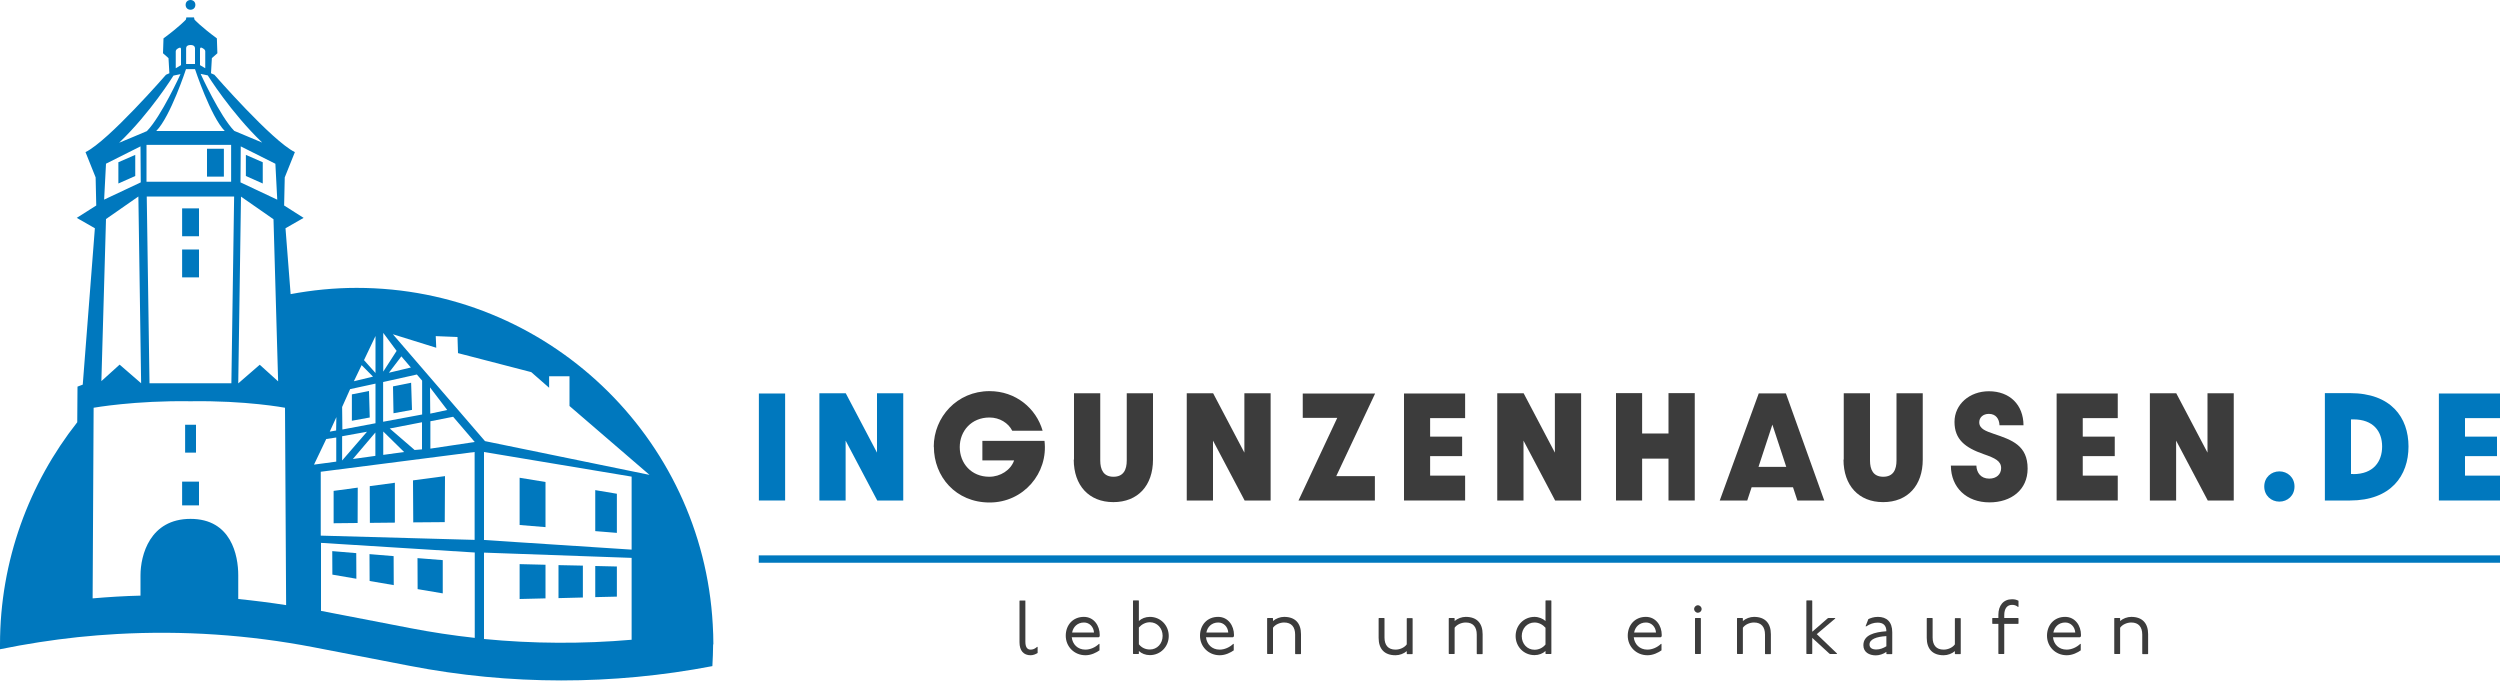 <?xml version="1.0" encoding="UTF-8"?>
<svg xmlns="http://www.w3.org/2000/svg" id="signet" viewBox="0 0 200 54.46">
  <defs>
    <style>.cls-1{fill:#0078be;}.cls-2{fill:#3c3c3c;}</style>
  </defs>
  <path class="cls-2" d="m82,48.03l.03.03v3.28c0,.46.17.63.42.63.18,0,.34-.06.53-.23l.03.03v.47c-.15.09-.35.18-.56.18-.56,0-.89-.36-.89-1.04v-3.31l.03-.03h.41Z"></path>
  <path class="cls-2" d="m87.97,52.02c-.25.18-.67.4-1.13.4-.91,0-1.58-.7-1.58-1.56s.57-1.51,1.45-1.51c.8,0,1.27.7,1.27,1.45,0,.03,0,.09-.03.15l-.06.03h-2.15c.06.56.47.99,1.09.99.39,0,.8-.18,1.1-.47l.03.03v.48Zm-.45-1.42c-.03-.45-.36-.8-.8-.8-.53,0-.87.36-.95.8h1.75Z"></path>
  <path class="cls-2" d="m91.08,48.03l.03.03v1.62c.21-.2.53-.33.88-.33.85,0,1.51.67,1.51,1.53s-.67,1.53-1.51,1.53c-.35,0-.67-.13-.88-.33v.21l-.03.03h-.41l-.03-.03v-4.23l.03-.03h.41Zm.03,3.51c.22.28.53.42.88.42.58,0,1.02-.47,1.02-1.09s-.44-1.09-1.02-1.09c-.35,0-.66.17-.88.42v1.32Z"></path>
  <path class="cls-2" d="m98.71,52.02c-.25.18-.67.4-1.13.4-.91,0-1.58-.7-1.58-1.56s.57-1.51,1.45-1.51c.8,0,1.27.7,1.27,1.45,0,.03,0,.09-.03.15l-.06.03h-2.15c.06.56.47.99,1.09.99.39,0,.8-.18,1.1-.47l.03.03v.48Zm-.45-1.42c-.03-.45-.36-.8-.8-.8-.53,0-.87.36-.95.8h1.75Z"></path>
  <path class="cls-2" d="m101.81,49.44l.03.03v.21c.23-.2.57-.33.89-.33.9,0,1.35.52,1.35,1.39v1.56l-.03.03h-.41l-.03-.03v-1.53c0-.61-.29-.97-.88-.97-.35,0-.72.17-.89.42v2.07l-.03.03h-.41l-.03-.03v-2.82l.03-.03h.41Z"></path>
  <path class="cls-2" d="m110.73,49.44l.03.03v1.53c0,.61.29.97.88.97.36,0,.72-.17.9-.42v-2.07l.03-.03h.41l.03.03v2.82l-.03.03h-.41l-.03-.03v-.21c-.23.2-.57.33-.9.33-.9,0-1.35-.52-1.35-1.39v-1.56l.03-.03h.41Z"></path>
  <path class="cls-2" d="m116.34,49.44l.03.03v.21c.23-.2.57-.33.89-.33.9,0,1.35.52,1.35,1.39v1.56l-.03.03h-.41l-.03-.03v-1.53c0-.61-.29-.97-.88-.97-.35,0-.72.17-.89.42v2.07l-.03.03h-.41l-.03-.03v-2.82l.03-.03h.41Z"></path>
  <path class="cls-2" d="m124.08,48.03l.03.03v4.23l-.03.03h-.41l-.03-.03v-.21c-.21.2-.53.33-.88.33-.85,0-1.51-.67-1.51-1.53s.66-1.53,1.51-1.53c.34,0,.67.14.88.33v-1.62l.03-.03h.41Zm-.44,2.19c-.22-.25-.53-.42-.88-.42-.58,0-1.02.47-1.02,1.09s.44,1.09,1.02,1.09c.34,0,.66-.15.88-.42v-1.32Z"></path>
  <path class="cls-2" d="m132.93,52.02c-.25.18-.67.4-1.13.4-.91,0-1.58-.7-1.58-1.56s.57-1.51,1.45-1.51c.8,0,1.27.7,1.27,1.45,0,.03,0,.09-.03.15l-.06.03h-2.15c.06.56.47.99,1.09.99.39,0,.8-.18,1.1-.47l.03.03v.48Zm-.45-1.42c-.03-.45-.36-.8-.8-.8-.53,0-.87.36-.95.8h1.75Z"></path>
  <path class="cls-2" d="m136.04,49.44l.03.03v2.82l-.03.03h-.41l-.03-.03v-2.82l.03-.03h.41Zm.09-.72c0,.17-.14.3-.3.3s-.3-.14-.3-.3.14-.3.3-.3.3.14.3.3Z"></path>
  <path class="cls-2" d="m139.4,49.44l.03.03v.21c.23-.2.57-.33.89-.33.9,0,1.35.52,1.35,1.39v1.56l-.03.03h-.41l-.03-.03v-1.53c0-.61-.29-.97-.88-.97-.35,0-.72.17-.89.42v2.07l-.03.03h-.41l-.03-.03v-2.82l.03-.03h.41Z"></path>
  <path class="cls-2" d="m144.95,48.03l.03.03v2.48l1.23-1.07.06-.03h.53l.03.03-1.49,1.26,1.63,1.56-.03.03h-.53l-.06-.03-1.37-1.26v1.26l-.03.03h-.41l-.03-.03v-4.23l.03-.03h.41Z"></path>
  <path class="cls-2" d="m149.45,49.54c.18-.09.44-.19.78-.19.71,0,1.15.4,1.15,1.23v1.72l-.03.03h-.41l-.03-.03v-.15c-.23.17-.57.28-.84.28-.53,0-1-.25-1-.81,0-.83.89-1.05,1.84-1.12,0-.48-.27-.69-.69-.69-.34,0-.61.1-.94.31l-.03-.03.21-.54Zm1.45,1.35c-.78.04-1.34.25-1.34.67,0,.28.22.4.55.4.28,0,.56-.11.8-.26v-.81Z"></path>
  <path class="cls-2" d="m154.58,49.44l.03.03v1.53c0,.61.29.97.88.97.36,0,.72-.17.9-.42v-2.07l.03-.03h.41l.03.03v2.82l-.03.03h-.41l-.03-.03v-.21c-.23.2-.57.33-.9.33-.9,0-1.35-.52-1.35-1.39v-1.56l.03-.03h.41Z"></path>
  <path class="cls-2" d="m159.87,49.44v-.25c0-.75.4-1.25,1.09-1.25.21,0,.34.03.52.12v.47l-.03.03c-.18-.14-.31-.17-.49-.17-.39,0-.62.29-.62.83v.22h1.11l.03.03v.41l-.03.03h-1.11v2.38l-.03.03h-.41l-.03-.03v-2.38h-.46l-.03-.03v-.42l.03-.02h.46Z"></path>
  <path class="cls-2" d="m166.47,52.02c-.25.18-.67.4-1.13.4-.91,0-1.58-.7-1.58-1.56s.57-1.51,1.45-1.51c.8,0,1.27.7,1.27,1.45,0,.03,0,.09-.03.15l-.06.03h-2.15c.05.56.47.99,1.09.99.39,0,.8-.18,1.1-.47l.03.03v.48Zm-.45-1.42c-.03-.45-.36-.8-.8-.8-.53,0-.87.36-.95.8h1.75Z"></path>
  <path class="cls-2" d="m169.58,49.44l.03.03v.21c.23-.2.57-.33.89-.33.9,0,1.35.52,1.35,1.39v1.56l-.03.03h-.41l-.03-.03v-1.53c0-.61-.29-.97-.88-.97-.35,0-.72.17-.89.42v2.07l-.03.03h-.41l-.03-.03v-2.82l.03-.03h.41Z"></path>
  <rect class="cls-1" x="60.7" y="44.43" width="139.3" height=".59"></rect>
  <path class="cls-1" d="m60.71,31.48h2.1v8.56h-2.1v-8.56Z"></path>
  <path class="cls-1" d="m65.55,31.46h2.11l2.5,4.75v-4.75h2.1v8.58h-2.08l-2.53-4.79v4.79h-2.1v-8.58Z"></path>
  <path class="cls-2" d="m74.7,35.74c0-2.37,1.86-4.45,4.46-4.45,2.1,0,3.73,1.37,4.25,3.17h-2.43c-.31-.62-1.01-1.06-1.82-1.06-1.45,0-2.38,1.08-2.38,2.37s.92,2.37,2.36,2.37c.89,0,1.72-.53,1.99-1.31h-2.54v-1.56h4.97c.31,2.58-1.68,4.93-4.39,4.93s-4.46-2.07-4.46-4.46Z"></path>
  <path class="cls-2" d="m85.92,36.77v-5.31h2.1v5.38c0,.72.25,1.3,1.06,1.3s1.06-.58,1.06-1.3v-5.38h2.1v5.31c0,2.07-1.21,3.4-3.17,3.4s-3.17-1.34-3.17-3.4Z"></path>
  <path class="cls-2" d="m94.94,31.46h2.11l2.5,4.75v-4.75h2.1v8.58h-2.08l-2.53-4.79v4.79h-2.1v-8.58Z"></path>
  <path class="cls-2" d="m106.98,33.43h-2.76v-1.95h5.79l-3.11,6.61h3.09v1.95h-6.11l3.1-6.61Z"></path>
  <path class="cls-2" d="m112.32,31.48h4.89v1.97h-2.8v1.48h2.56v1.56h-2.56v1.56h2.8v1.99h-4.89v-8.56Z"></path>
  <path class="cls-2" d="m119.78,31.46h2.11l2.5,4.75v-4.75h2.1v8.58h-2.08l-2.53-4.79v4.79h-2.1v-8.58Z"></path>
  <path class="cls-2" d="m129.28,31.45h2.09v3.23h2.11v-3.23h2.1v8.59h-2.1v-3.35h-2.11v3.35h-2.09v-8.59Z"></path>
  <path class="cls-2" d="m143.44,38.98h-3.31l-.35,1.06h-2.2l3.12-8.57h2.17l3.07,8.57h-2.15l-.35-1.06Zm-.54-1.63l-1.11-3.38-1.11,3.38h2.23Z"></path>
  <path class="cls-2" d="m147.5,36.77v-5.31h2.1v5.38c0,.72.25,1.3,1.06,1.3s1.06-.58,1.06-1.3v-5.38h2.1v5.31c0,2.07-1.21,3.4-3.17,3.4s-3.17-1.34-3.17-3.4Z"></path>
  <path class="cls-2" d="m156.06,37.25h2.05c.02.56.35,1.04,1.03,1.04.58,0,.95-.35.95-.84,0-.57-.48-.8-1.4-1.12-1.49-.52-2.33-1.18-2.33-2.58s1.2-2.45,2.75-2.45c1.67,0,2.76,1.08,2.77,2.72h-1.92c-.02-.51-.29-.91-.85-.91-.47,0-.77.29-.77.67,0,.53.53.71,1.17.93,1.46.49,2.7.93,2.7,2.78,0,1.7-1.32,2.7-3.05,2.7-1.84,0-3.08-1.19-3.09-2.93Z"></path>
  <path class="cls-2" d="m164.53,31.48h4.89v1.97h-2.8v1.48h2.56v1.56h-2.56v1.56h2.8v1.99h-4.89v-8.56Z"></path>
  <path class="cls-2" d="m171.99,31.46h2.11l2.5,4.75v-4.75h2.1v8.58h-2.08l-2.53-4.79v4.79h-2.1v-8.58Z"></path>
  <path class="cls-1" d="m182.35,40.13c-.65,0-1.21-.48-1.21-1.21s.56-1.21,1.21-1.21,1.21.48,1.21,1.21-.56,1.21-1.21,1.21Z"></path>
  <path class="cls-1" d="m185.99,31.45h2.01c3.28,0,4.68,1.94,4.68,4.27s-1.4,4.32-4.68,4.32h-2.01v-8.59Zm2.27,6.48c1.61,0,2.31-1,2.31-2.21s-.7-2.17-2.31-2.17h-.18v4.37h.18Z"></path>
  <path class="cls-1" d="m195.11,31.48h4.89v1.97h-2.8v1.48h2.56v1.56h-2.56v1.56h2.8v1.99h-4.89v-8.56Z"></path>
  <circle class="cls-1" cx="15.24" cy=".39" r=".39"></circle>
  <rect class="cls-1" x="14.57" y="16.67" width="1.35" height="2.23"></rect>
  <rect class="cls-1" x="14.57" y="19.96" width="1.35" height="2.23"></rect>
  <rect class="cls-1" x="14.57" y="38.53" width="1.35" height="1.9"></rect>
  <rect class="cls-1" x="14.81" y="33.98" width=".87" height="2.23"></rect>
  <rect class="cls-1" x="16.56" y="11.9" width="1.35" height="2.23"></rect>
  <polygon class="cls-1" points="21.02 14.68 19.67 14.08 19.67 12.39 21.02 12.98 21.02 14.68"></polygon>
  <polygon class="cls-1" points="9.47 14.68 10.82 14.08 10.82 12.39 9.47 12.98 9.47 14.68"></polygon>
  <polygon class="cls-1" points="26.69 41.86 28.61 41.84 28.62 39.01 26.69 39.27 26.69 41.86"></polygon>
  <polygon class="cls-1" points="29.59 41.83 31.59 41.81 31.59 38.62 29.58 38.89 29.59 41.83"></polygon>
  <polygon class="cls-1" points="33.06 41.79 35.58 41.77 35.6 38.09 33.04 38.43 33.06 41.79"></polygon>
  <polygon class="cls-1" points="41.57 42 43.64 42.17 43.64 38.56 41.57 38.22 41.57 42"></polygon>
  <polygon class="cls-1" points="47.62 42.49 49.35 42.63 49.35 39.5 47.62 39.21 47.62 42.49"></polygon>
  <polygon class="cls-1" points="47.62 47.77 49.35 47.73 49.35 45.32 47.62 45.28 47.62 47.77"></polygon>
  <polygon class="cls-1" points="44.68 47.85 46.63 47.8 46.63 45.25 44.68 45.21 44.68 47.85"></polygon>
  <polygon class="cls-1" points="41.57 47.92 43.64 47.87 43.64 45.18 41.57 45.13 41.57 47.92"></polygon>
  <polygon class="cls-1" points="33.4 44.65 33.41 47.13 35.42 47.47 35.42 44.81 33.4 44.65"></polygon>
  <polygon class="cls-1" points="29.56 44.33 29.57 46.48 31.5 46.81 31.49 44.49 29.56 44.33"></polygon>
  <polygon class="cls-1" points="26.58 44.09 26.59 45.97 28.51 46.3 28.5 44.25 26.58 44.09"></polygon>
  <polygon class="cls-1" points="31.44 30.91 31.48 33.06 32.96 32.79 32.89 30.62 31.44 30.91"></polygon>
  <polygon class="cls-1" points="28.15 31.55 28.15 33.66 29.58 33.4 29.52 31.28 28.15 31.55"></polygon>
  <path class="cls-1" d="m57.07,51.56c0-.54-.02-1.07-.05-1.6,0,0,0,0,0,0h0c-.83-15.01-13.27-26.93-28.49-26.93-1.8,0-3.57.18-5.28.5l-.41-5.27,1.45-.83-1.56-.99.05-2.25.81-2.02c-1.83-.9-6.44-6.19-6.44-6.19l-.27-.12.07-1.21.44-.39-.04-1.19c-1.29-.95-1.79-1.5-1.79-1.5l-.04-.18h-.61l-.04.18s-.5.55-1.79,1.5l-.04,1.19.44.39.07,1.21-.27.12s-4.6,5.29-6.44,6.19l.81,2.02.05,2.25-1.56.99,1.45.83-.97,12.51-.42.16-.02,2.85C2.34,38.65,0,44.83,0,51.56c0,0,0,0,0,0,0,.13,0,.25,0,.38,0,0,0,0,0,0,1.03-.21,2.07-.4,3.11-.56,1.04-.16,2.08-.3,3.13-.41,1.05-.11,2.09-.19,3.14-.25,5.25-.29,10.52.06,15.71,1.06l7.7,1.49c8,1.55,16.21,1.55,24.2.02.02-.29.03-.58.04-.87s.02-.58.02-.88c0,0,0,0,0,0Zm-22.21-24.67l1.74.07.04,1.29,5.86,1.52,1.43,1.25v-.92h1.63v2.38l6.4,5.51-13.16-2.7-7.37-8.55,3.47,1.08-.04-.92Zm3.11,9.27v7.03l-12.31-.34v-5.11l12.31-1.58Zm-9.74.56l1.8-2.12v1.87l-1.8.25Zm4.93-.73l-1.98-1.71,2.58-.5v2.17l-.6.05Zm1.26-2.9l-.02-2.1,1.38,1.81-1.36.29Zm1.83.25l1.73,2.02-3.55.53v-2.19l1.83-.36Zm-10.57,10.09l12.3.77v6.83c-1.73-.19-3.45-.45-5.16-.78l-7.14-1.38v-5.45Zm24.85,1.2v6.55c-3.93.34-7.88.32-11.81-.06v-6.91l11.81.42Zm-11.81-1.44v-7.03l11.81,1.97v5.84l-11.81-.77Zm-5.85-13.79l-1.76.42,1-1.31.76.89Zm-2.21-2.77l1.07,1.44-1.07,1.66v-3.1Zm0,3.93l2.69-.6.42.49v2.71l-3.12.58v-3.19Zm0,3.96l1.67,1.64-1.67.23v-1.87Zm-.62-7.64v2.96l-.92-1.03.92-1.93Zm-1.11,2.33l.91.92-1.53.37.62-1.29Zm-.92,1.92l2.03-.44v3.17l-2.65.5-.02-1.8.64-1.43Zm-.64,3.77l1.99-.36-1.99,2.3v-1.94Zm-.46-1.53l-.02,1.07-.51.09.53-1.16Zm-.81,1.75h0s.8-.12.8-.12v1.93l-1.78.24.98-2.05Zm-3.93-19.15l-2.93-1.38.02-2.88,2.77,1.39.15,2.87Zm.07,14.53l-1.46-1.32-1.72,1.49.22-14.94,2.6,1.81.37,12.96Zm-1.28-19.1s-2.22-.93-2.22-.93c-1.14-1.16-2.69-4.56-2.69-4.56l.57.12s1.83,2.95,4.34,5.36Zm-2.23,4.32l-.22,14.94h-6.55l-.22-14.94h6.98Zm-7.01-1.18v-2.95h6.77v2.95h-6.77Zm4.28-10.58c0-.13.04-.22.24-.09.21.12.18.23.18.34v1.25l-.42-.25v-1.25Zm-1.11-.09c0-.13.07-.27.36-.27s.35.16.35.27v1.25h-.71v-1.25Zm0,1.66h.71s1.25,3.79,2.38,4.95h-5.48c1.14-1.16,2.38-4.95,2.38-4.95Zm-.65-1.66c.21-.12.24-.03.24.09v1.25l-.42.25v-1.25c0-.11-.03-.22.18-.34Zm-.37,2.18l.57-.12s-1.55,3.4-2.69,4.56c0,0-2.22.94-2.22.93,2.51-2.4,4.34-5.36,4.34-5.36Zm-5.4,7.05l2.77-1.39.02,2.88-2.93,1.38.15-2.87Zm0,4.43l2.6-1.81.22,14.94-1.72-1.49-1.46,1.32.37-12.96Zm6.77,14.57c4.45-.07,7.56.52,7.56.52l.09,15.79c-1.27-.2-2.55-.36-3.83-.49,0-.63,0-1.31,0-1.9,0-1.59-.56-4.51-3.82-4.51s-4,2.92-4,4.51c0,.5,0,1.08,0,1.63-1.28.03-2.56.11-3.83.22l.08-15.25s3.3-.59,7.75-.52Z"></path>
</svg>
